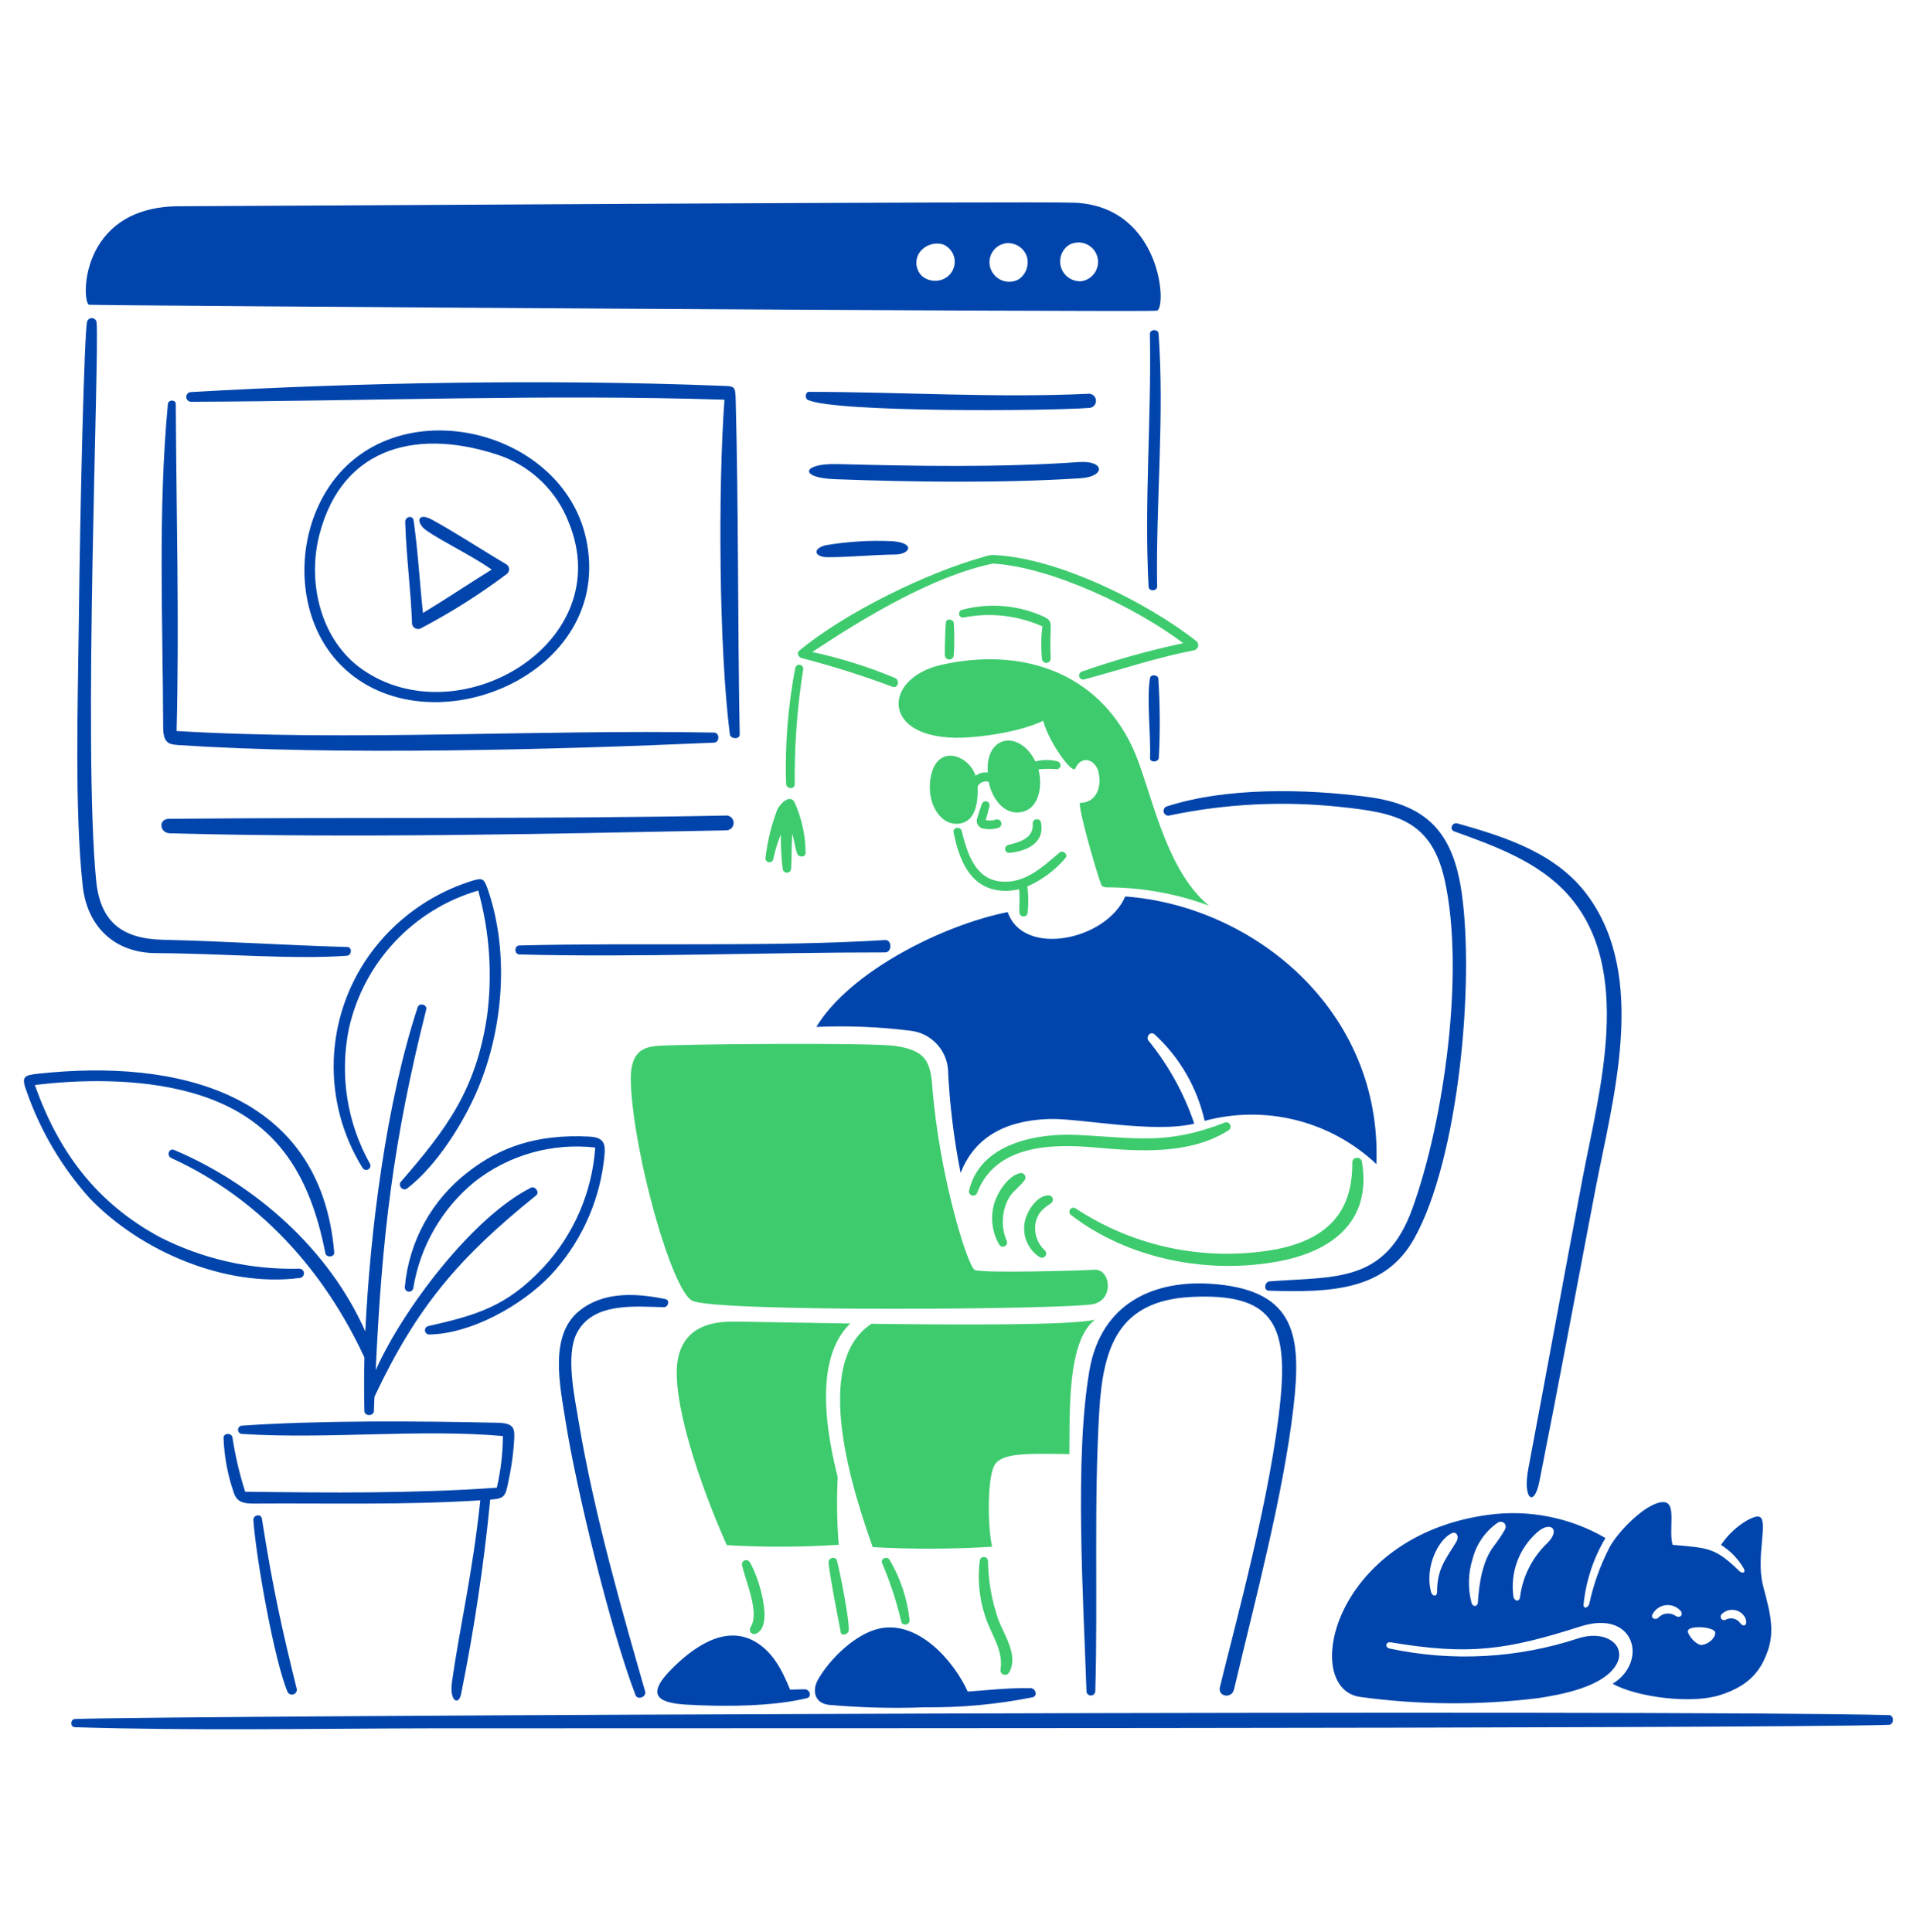 <?xml version="1.0" encoding="UTF-8"?>
<svg xmlns="http://www.w3.org/2000/svg" width="128" height="129" viewBox="0 0 128 129" fill="none">
  <path d="M11.284 54.682C23.668 54.569 36.004 54.711 48.404 54.466C48.473 54.454 48.543 54.456 48.611 54.474C48.678 54.49 48.742 54.521 48.797 54.564C48.852 54.607 48.897 54.661 48.929 54.723C48.962 54.785 48.981 54.852 48.986 54.922C48.991 54.992 48.981 55.061 48.958 55.127C48.934 55.192 48.896 55.252 48.848 55.302C48.799 55.352 48.741 55.392 48.676 55.418C48.612 55.444 48.542 55.456 48.473 55.454C36.214 55.698 23.605 55.976 11.353 55.652C10.645 55.633 10.559 54.689 11.284 54.682ZM39.118 35.911C41.184 45.108 28.523 50.244 22.763 44.423C20.117 41.752 19.705 37.404 21.143 34.042C24.756 25.595 37.348 28.024 39.118 35.911ZM37.972 34.876C37.581 33.87 36.983 32.958 36.215 32.199C35.448 31.44 34.53 30.851 33.52 30.471C28.12 28.58 22.891 29.663 21.328 35.7C20.503 38.886 21.392 42.746 24.191 44.705C30.622 49.204 41.292 42.956 37.972 34.876ZM11.737 26.98C11.737 26.673 11.239 26.681 11.211 26.977C10.539 34.049 10.871 41.459 10.896 48.572C10.9 49.638 11.273 49.716 11.94 49.76C22.54 50.458 37.095 50.066 47.675 49.597C48.059 49.58 48.068 48.931 47.675 48.923C35.855 48.703 23.422 49.516 11.792 48.818C11.975 41.684 11.775 34.156 11.737 26.98ZM48.733 49.044C48.773 49.359 49.397 49.401 49.391 49.049C49.253 41.621 49.316 34.137 49.124 26.733C49.098 25.715 49.08 25.801 47.976 25.758C36.652 25.317 24.023 25.535 12.745 26.184C12.66 26.188 12.579 26.226 12.521 26.29C12.464 26.353 12.433 26.436 12.437 26.522C12.441 26.608 12.479 26.688 12.543 26.746C12.606 26.804 12.69 26.834 12.775 26.83C24.603 26.789 36.558 26.312 48.373 26.694C47.942 32.579 47.999 43.276 48.733 49.044ZM33.768 37.661C32.379 36.847 30.426 35.571 28.869 34.717C27.829 34.148 27.748 34.927 28.492 35.442C29.541 36.168 31.488 37.098 32.833 38.037C31.291 38.988 29.812 39.99 28.242 40.938C28.018 38.869 27.913 36.833 27.617 34.758C27.564 34.386 27.047 34.495 27.057 34.847C27.121 37.145 27.435 39.401 27.513 41.668C27.523 41.73 27.547 41.787 27.583 41.838C27.619 41.888 27.666 41.93 27.72 41.959C27.775 41.989 27.835 42.005 27.897 42.008C27.959 42.011 28.02 41.999 28.077 41.974C30.103 40.913 32.039 39.688 33.865 38.312C33.913 38.268 33.949 38.213 33.971 38.152C33.993 38.091 33.999 38.025 33.989 37.961C33.98 37.897 33.955 37.836 33.916 37.784C33.877 37.731 33.827 37.689 33.768 37.661ZM72.142 31.94C73.834 31.831 73.776 30.737 72.032 30.859C66.699 31.231 61.241 31.13 55.897 30.993C53.545 30.932 53.312 31.909 55.725 32.001C60.944 32.198 66.949 32.273 72.142 31.94ZM77.375 50.598C77.468 48.84 77.457 47.078 77.342 45.321C77.318 45.053 76.83 45.017 76.785 45.288C76.556 46.655 76.846 49.142 76.79 50.627C76.779 50.947 77.356 50.919 77.375 50.598ZM11.962 13.773C18.719 13.753 69.067 13.428 71.731 13.536C77.59 13.773 77.939 20.64 77.235 20.749C76.486 20.865 6.694 20.412 5.958 20.352C5.445 20.311 5.204 13.793 11.962 13.773ZM72.211 18.781C72.4 18.752 72.58 18.682 72.739 18.576C72.898 18.469 73.031 18.329 73.13 18.165C73.228 18.002 73.29 17.818 73.31 17.628C73.329 17.438 73.307 17.246 73.244 17.065C73.181 16.885 73.079 16.72 72.945 16.584C72.812 16.447 72.65 16.341 72.47 16.274C72.291 16.207 72.1 16.181 71.909 16.196C71.719 16.212 71.534 16.269 71.368 16.364C71.126 16.528 70.945 16.767 70.854 17.044C70.762 17.321 70.764 17.621 70.86 17.896C70.957 18.172 71.141 18.408 71.385 18.568C71.629 18.728 71.92 18.803 72.211 18.781ZM66.38 18.351C66.576 18.583 66.846 18.74 67.145 18.796C67.444 18.851 67.753 18.802 68.019 18.655C68.263 18.489 68.448 18.248 68.544 17.969C68.641 17.689 68.645 17.386 68.556 17.104C68.452 16.824 68.256 16.587 68.001 16.431C67.745 16.276 67.445 16.211 67.148 16.248C66.922 16.283 66.71 16.378 66.533 16.523C66.357 16.669 66.222 16.858 66.144 17.073C66.066 17.288 66.046 17.52 66.088 17.744C66.129 17.969 66.23 18.179 66.38 18.351ZM61.557 18.431C61.773 18.613 62.039 18.724 62.32 18.748C62.601 18.773 62.882 18.711 63.127 18.571C63.328 18.453 63.492 18.281 63.601 18.076C63.711 17.87 63.761 17.638 63.746 17.405C63.731 17.173 63.652 16.949 63.518 16.758C63.383 16.568 63.199 16.419 62.985 16.327C62.699 16.242 62.395 16.247 62.112 16.341C61.829 16.435 61.582 16.613 61.404 16.852C61.239 17.091 61.165 17.381 61.193 17.669C61.221 17.958 61.35 18.228 61.557 18.431ZM76.779 22.303C76.891 27.915 76.395 33.529 76.692 39.181C76.709 39.512 77.268 39.489 77.262 39.169C77.171 33.601 77.758 27.841 77.36 22.29C77.336 21.956 76.772 21.974 76.779 22.303ZM72.729 26.296C66.439 26.589 60.274 26.172 54.011 26.168C53.764 26.168 53.718 26.616 53.958 26.717C55.884 27.549 69.906 27.454 72.756 27.24C72.875 27.227 72.984 27.17 73.063 27.08C73.141 26.991 73.183 26.874 73.18 26.755C73.176 26.636 73.128 26.522 73.044 26.437C72.961 26.352 72.848 26.301 72.729 26.296ZM10.402 63.652C14.887 63.675 19.591 64.088 23.164 63.827C23.489 63.803 23.532 63.254 23.192 63.244C18.963 63.123 14.914 62.85 10.912 62.762C8.203 62.702 6.695 61.625 6.419 58.797C5.541 49.806 6.64 23.767 6.451 21.549C6.446 21.472 6.414 21.398 6.36 21.343C6.306 21.287 6.234 21.252 6.156 21.245C6.079 21.238 6.002 21.258 5.938 21.303C5.875 21.348 5.83 21.415 5.811 21.49C5.633 22.373 5.359 33.153 5.263 41.493C5.203 46.778 4.969 54.077 5.523 59.166C5.817 61.864 7.632 63.637 10.402 63.652ZM59.095 62.779C51.419 63.252 42.59 62.941 34.671 63.141C34.331 63.15 34.329 63.732 34.675 63.741C42.517 63.951 51.276 63.597 59.101 63.605C59.57 63.604 59.57 62.75 59.095 62.779ZM55.142 36.411C54.235 36.627 54.354 37.213 55.27 37.213C56.719 37.213 58.285 37.05 59.786 37.033C60.746 37.022 61.157 36.265 59.594 36.143C58.105 36.074 56.612 36.163 55.142 36.411ZM79.743 75.042C79.062 73.026 78.026 71.147 76.684 69.496C76.493 69.24 76.812 68.847 77.081 69.069C78.765 70.609 79.935 72.628 80.435 74.854C82.434 74.317 84.537 74.3 86.545 74.806C88.552 75.311 90.397 76.322 91.903 77.741C92.3 67.476 83.7 60.501 75.135 59.867C73.873 62.8 68.322 63.949 67.287 60.911C62.967 61.769 56.741 64.879 54.508 68.582C56.612 68.489 58.721 68.575 60.81 68.838C61.447 68.913 62.041 69.202 62.492 69.658C62.944 70.114 63.227 70.71 63.295 71.348C63.401 73.695 63.684 76.031 64.141 78.336C65.237 75.496 67.827 74.783 70.139 74.73C72.144 74.683 76.999 75.696 79.743 75.042ZM78.099 54.456C81.853 53.67 85.707 53.48 89.52 53.891C93.246 54.282 95.603 54.776 96.484 58.865C97.796 64.968 96.429 74.783 94.327 80.658C92.517 85.714 89.202 85.236 84.778 85.572C84.438 85.597 84.347 86.183 84.721 86.195C88.93 86.333 92.484 86.166 94.414 82.739C97.39 77.458 98.468 65.651 97.596 59.609C97.024 55.65 95.343 53.745 91.305 53.218C87.166 52.679 81.907 52.562 77.916 53.852C77.836 53.876 77.769 53.931 77.729 54.005C77.69 54.08 77.681 54.166 77.706 54.246C77.73 54.327 77.786 54.394 77.86 54.433C77.934 54.472 78.021 54.481 78.101 54.456H78.099ZM97.101 55.522C99.808 56.5 102.737 57.551 104.705 59.76C109.135 64.732 106.766 72.902 105.665 78.713C104.439 85.167 103.268 91.631 102.047 98.084C101.663 100.102 102.431 100.73 102.788 98.925C104.068 92.486 105.271 86.016 106.5 79.566C107.668 73.443 110.066 65.302 106 59.79C103.928 56.982 100.528 55.893 97.311 54.99C96.967 54.893 96.75 55.394 97.103 55.522H97.101ZM81.453 112.674C81.301 113.303 82.243 113.48 82.399 112.817C83.797 106.881 85.695 99.825 86.371 93.937C86.907 89.272 86.525 86.267 81.251 85.766C77.017 85.364 73.513 87.066 72.743 91.517C71.735 97.335 72.336 106.736 72.546 112.947C72.548 113.022 72.58 113.094 72.634 113.147C72.688 113.2 72.761 113.23 72.837 113.231C72.912 113.232 72.986 113.203 73.041 113.151C73.096 113.1 73.129 113.029 73.134 112.953C73.313 106.741 73.03 100.349 73.402 94.196C73.658 89.981 74.667 86.861 79.546 86.614C84.905 86.344 85.977 88.388 85.506 93.38C84.907 99.716 82.441 108.592 81.455 112.673L81.453 112.674ZM107.437 103.394C108.013 102.288 109.936 100.322 111.055 100.314C111.986 100.309 111.388 102.138 111.683 103.169C114.085 103.38 114.529 103.352 116.14 104.923C116.346 105.124 116.594 105.019 116.418 104.725C116.051 104.093 115.533 103.561 114.912 103.176C115.731 101.944 117.024 101.226 117.414 101.279C118.147 101.38 117.23 103.855 117.701 105.818C118.021 107.144 118.59 108.683 118.04 110.238C117.612 111.447 116.923 112.548 114.84 113.206C112.928 113.811 109.307 113.351 107.676 112.446C110.058 111 109.193 107.449 105.54 108.616C100.588 110.199 98.094 110.556 92.883 109.681C92.516 109.617 92.43 110.027 92.813 110.099C96.993 110.986 101.333 110.749 105.39 109.411C107.367 108.787 108.76 110.026 107.813 111.341C106.853 112.674 104.284 113.167 102.726 113.404C98.785 113.89 94.799 113.866 90.864 113.332C86.832 112.847 88.894 102.564 99.402 101.16C102.101 100.798 104.845 101.345 107.199 102.714C106.392 104.071 105.892 105.589 105.736 107.16C105.714 107.466 106.049 107.395 106.12 107.096C106.398 105.809 106.843 104.564 107.442 103.392L107.437 103.394ZM96.893 102.411C95.997 102.882 95.135 104.669 95.545 106.297C95.627 106.624 95.957 106.656 95.956 106.311C95.956 104.775 96.516 104.151 97.225 102.991C97.458 102.616 97.265 102.217 96.898 102.41L96.893 102.411ZM100.016 101.681C99.185 102.254 98.588 103.107 98.334 104.084C98.028 105.038 98 106.059 98.253 107.028C98.324 107.341 98.659 107.317 98.68 107.008C98.754 105.878 98.944 104.274 99.765 103.224C100.02 102.896 100.252 102.552 100.46 102.193C100.701 101.791 100.327 101.514 100.021 101.679L100.016 101.681ZM102.667 102.309C102.059 102.837 101.593 103.509 101.312 104.263C101.03 105.017 100.941 105.829 101.054 106.626C101.118 106.946 101.456 107 101.495 106.65C101.672 105.274 102.317 104 103.323 103.043C104.232 102.125 103.511 101.567 102.672 102.307L102.667 102.309ZM115.202 108.183C115.361 108.089 115.548 108.057 115.728 108.093C115.909 108.128 116.07 108.228 116.181 108.375C116.432 108.721 116.7 108.526 116.557 108.099C116.493 107.952 116.394 107.822 116.269 107.723C116.144 107.623 115.996 107.555 115.839 107.525C115.681 107.496 115.519 107.505 115.366 107.553C115.213 107.6 115.074 107.685 114.961 107.798C114.921 107.835 114.895 107.885 114.888 107.939C114.882 107.993 114.894 108.048 114.923 108.093C114.953 108.139 114.997 108.173 115.049 108.189C115.101 108.205 115.157 108.202 115.207 108.181L115.202 108.183ZM112.7 108.958C112.741 109.258 113.273 109.867 113.611 109.854C114.007 109.835 114.562 109.42 114.523 109.022C114.484 108.624 112.647 108.516 112.703 108.956L112.7 108.958ZM110.725 108.034C110.865 107.886 111.053 107.79 111.255 107.762C111.458 107.735 111.664 107.779 111.839 107.885C112.169 108.13 112.464 107.825 112.183 107.542C112.058 107.412 111.904 107.313 111.734 107.254C111.564 107.195 111.382 107.176 111.203 107.2C111.025 107.224 110.854 107.29 110.706 107.392C110.557 107.494 110.435 107.63 110.348 107.788C110.178 108.073 110.537 108.218 110.73 108.033L110.725 108.034ZM40.307 77.645C40.442 76.516 40.51 75.96 39.306 75.902C35.846 75.734 33.387 76.606 31.263 78.26C30.064 79.177 29.068 80.333 28.34 81.655C27.611 82.978 27.166 84.437 27.032 85.94C27.023 86.013 27.042 86.087 27.085 86.146C27.129 86.204 27.194 86.244 27.266 86.257C27.338 86.269 27.412 86.254 27.473 86.213C27.534 86.172 27.577 86.109 27.593 86.038C28.045 83.235 29.512 80.695 31.714 78.903C33.991 77.126 36.873 76.312 39.743 76.635C39.535 79.633 38.304 82.468 36.255 84.666C33.823 87.257 31.805 87.834 28.578 88.565C28.514 88.584 28.457 88.625 28.421 88.682C28.384 88.738 28.368 88.806 28.377 88.873C28.385 88.94 28.417 89.002 28.467 89.047C28.517 89.093 28.582 89.118 28.649 89.121C31.458 89.085 34.851 87.175 36.757 85.176C38.698 83.098 39.939 80.465 40.307 77.645ZM64.617 112.969C63.671 110.895 61.321 108.233 58.761 108.75C57.161 109.07 55.401 110.782 54.619 112.169C54.208 112.898 54.393 113.735 55.316 113.851C57.453 114.043 59.601 114.099 61.746 114.018C64.165 114.047 66.58 113.823 68.952 113.348C69.323 113.25 69.139 112.746 68.814 112.739C67.421 112.712 66.015 112.868 64.617 112.969ZM45.897 113.844C48.307 113.98 51.593 113.972 53.876 113.407C54.231 113.32 54.073 112.817 53.748 112.817C53.424 112.817 53.085 112.828 52.754 112.84C52.236 111.57 51.602 110.28 50.35 109.594C48.336 108.493 46.208 110.082 44.824 111.483C43.037 113.293 44.051 113.739 45.897 113.844ZM20.001 85.348C20.081 85.343 20.157 85.308 20.211 85.249C20.266 85.191 20.296 85.113 20.295 85.033C20.294 84.952 20.262 84.876 20.206 84.818C20.15 84.761 20.073 84.728 19.993 84.725C16.768 84.811 13.573 84.091 10.696 82.632C6.444 80.346 3.903 76.916 2.329 72.461C4.941 72.137 9.148 71.938 12.825 72.984C18.393 74.566 20.674 78.36 21.724 83.684C21.788 84.011 22.347 83.972 22.317 83.627C21.393 72.926 11.788 70.713 2.612 71.698C1.598 71.808 1.389 71.865 1.792 72.929C2.708 75.543 4.132 77.951 5.981 80.014C9.383 83.564 15.033 85.983 20.001 85.348ZM126.124 114.539C111.138 114.155 11.525 114.562 5 114.8C4.689 114.811 4.68 115.339 4.996 115.348C12.884 115.592 20.797 115.439 28.688 115.423C36.579 115.406 117.264 115.463 126.119 115.189C126.488 115.178 126.494 114.548 126.124 114.539ZM30.789 113.125C31.659 108.836 32.307 104.504 32.731 100.148C33.637 100.079 33.741 99.981 33.926 99.032C34.099 98.253 34.222 97.463 34.295 96.669C34.365 95.537 34.529 95.043 33.236 95.016C27.907 94.898 21.421 94.849 16.155 95.208C16.083 95.213 16.015 95.245 15.967 95.298C15.918 95.352 15.892 95.422 15.894 95.494C15.896 95.566 15.926 95.635 15.978 95.685C16.029 95.736 16.098 95.764 16.171 95.765C21.91 96.127 28.029 95.413 33.579 95.903C33.57 97.064 33.435 98.221 33.174 99.353C27.478 99.748 22.064 99.692 16.37 99.622C15.993 98.438 15.709 97.226 15.522 95.998C15.467 95.673 14.918 95.684 14.926 96.03C14.972 97.281 15.204 98.518 15.615 99.7C15.822 100.319 16.276 100.417 16.937 100.413C22.057 100.378 26.927 100.523 32.069 100.195C31.538 105.198 30.725 108.488 30.181 112.305C29.988 113.652 30.64 113.919 30.789 113.125ZM44.325 87.298C44.626 87.304 44.747 86.819 44.426 86.754C42.49 86.36 40.306 86.223 38.673 87.549C36.633 89.204 37.403 92.6 37.765 94.913C38.448 99.27 40.709 108.682 42.429 113.194C42.572 113.569 43.182 113.322 43.077 112.957C41.709 108.171 39.693 101.303 38.619 94.829C38.356 93.241 37.777 90.536 38.491 89.078C39.541 86.947 42.367 87.254 44.325 87.298ZM16.918 101.521C17.088 103.971 18.302 110.865 19.202 112.994C19.237 113.062 19.295 113.115 19.365 113.145C19.436 113.174 19.514 113.178 19.587 113.156C19.66 113.134 19.723 113.087 19.765 113.023C19.807 112.959 19.825 112.883 19.817 112.807C18.888 109.034 18.237 106.215 17.488 101.423C17.431 101.063 16.895 101.168 16.918 101.521ZM24.214 78.001C24.253 78.062 24.315 78.106 24.386 78.123C24.456 78.14 24.531 78.129 24.594 78.093C24.657 78.056 24.704 77.997 24.724 77.927C24.744 77.857 24.737 77.782 24.703 77.717C23.167 74.978 22.668 71.779 23.295 68.702C23.776 66.531 24.832 64.53 26.351 62.907C27.87 61.283 29.797 60.097 31.931 59.473C32.695 62.221 32.893 65.095 32.512 67.921C31.767 72.795 29.833 75.384 26.767 78.92C26.54 79.182 26.907 79.587 27.188 79.368C29.166 77.842 30.971 74.969 31.929 72.673C33.609 68.653 34.01 63.608 32.585 59.439C32.318 58.657 32.236 58.599 31.467 58.84C28.734 59.706 26.354 61.43 24.679 63.755C23.201 65.818 22.368 68.273 22.285 70.809C22.203 73.345 22.873 75.849 24.213 78.004L24.214 78.001ZM24.332 94.231C24.34 94.589 24.952 94.594 24.965 94.231C24.976 93.915 24.989 93.598 25.002 93.281C27.837 87.262 30.649 83.978 35.8 79.832C36.043 79.636 35.736 79.177 35.449 79.32C31.556 81.274 26.879 87.466 25.087 91.501C25.499 82.647 26.226 76.281 28.459 67.415C28.541 67.091 27.995 66.94 27.888 67.263C25.791 73.627 24.713 82.211 24.392 88.916C21.98 83.46 17.059 79.093 11.627 76.796C11.285 76.651 11.099 77.18 11.431 77.334C17.319 80.022 21.64 84.847 24.332 90.654C24.304 91.844 24.309 93.035 24.331 94.231H24.332Z" fill="#0145AC"></path>
  <path d="M68.425 78.803C67.901 79.487 67.462 79.565 67.124 80.54C66.87 81.301 66.903 82.128 67.218 82.866C67.247 82.932 67.249 83.006 67.224 83.074C67.2 83.141 67.15 83.197 67.085 83.228C67.021 83.26 66.946 83.266 66.878 83.244C66.809 83.222 66.752 83.175 66.717 83.112C66.474 82.693 66.32 82.229 66.266 81.748C66.212 81.267 66.258 80.781 66.402 80.319C66.627 79.596 67.336 78.505 68.121 78.341C68.179 78.331 68.239 78.338 68.293 78.361C68.347 78.384 68.393 78.423 68.425 78.472C68.457 78.521 68.475 78.579 68.475 78.638C68.475 78.696 68.458 78.754 68.425 78.803ZM70.238 80.297C70.27 80.257 70.291 80.209 70.299 80.159C70.307 80.108 70.301 80.056 70.282 80.008C70.263 79.961 70.232 79.919 70.191 79.888C70.151 79.856 70.103 79.836 70.052 79.829C69.227 79.799 68.539 80.928 68.415 81.642C68.338 82.081 68.39 82.532 68.566 82.942C68.741 83.351 69.032 83.7 69.403 83.946C69.463 83.988 69.536 84.006 69.608 83.996C69.68 83.986 69.745 83.949 69.791 83.892C69.836 83.835 69.858 83.763 69.851 83.69C69.845 83.618 69.811 83.55 69.757 83.502C69.52 83.28 69.34 83.004 69.232 82.699C69.123 82.393 69.09 82.066 69.133 81.744C69.302 80.774 69.972 80.557 70.238 80.297ZM90.936 77.581C90.872 77.21 90.296 77.252 90.296 77.607C90.312 80.047 89.489 82.585 85.25 83.425C80.593 84.284 75.783 83.31 71.827 80.705C71.769 80.665 71.698 80.648 71.628 80.66C71.559 80.672 71.496 80.71 71.455 80.767C71.413 80.825 71.396 80.896 71.407 80.966C71.417 81.035 71.455 81.098 71.512 81.14C75.348 84.097 80.664 85.119 85.39 84.234C88.923 83.572 91.607 81.58 90.936 77.581ZM73.037 84.797C72.541 84.844 65.56 85.048 65.084 84.81C64.609 84.572 62.716 78.501 62.257 72.629C62.125 70.938 61.86 70.158 59.8 69.855C58.13 69.608 44.978 69.731 43.809 69.855C42.804 69.96 42.04 70.355 42.123 72.366C42.321 77.147 44.845 86.126 46.205 86.858C47.685 87.65 71.224 87.447 72.978 87.095C74.424 86.804 74.16 84.692 73.037 84.797ZM52.249 76.592C50.374 76.66 50.87 80.624 53.122 80.536C55.135 80.459 54.621 76.506 52.249 76.592ZM55.886 104.223C55.8 103.903 55.302 104.027 55.324 104.346C55.379 105.117 55.903 107.783 56.143 109.028C56.191 109.279 56.622 109.147 56.664 108.916C56.763 108.373 56.082 104.953 55.886 104.223ZM59.391 104.159C59.227 103.903 58.785 104.082 58.895 104.383C59.435 105.649 59.865 106.958 60.181 108.298C60.245 108.609 60.747 108.531 60.736 108.203C60.582 106.774 60.124 105.394 59.392 104.157L59.391 104.159ZM66.658 108.157C66.219 106.895 65.986 105.57 65.969 104.233C65.963 104.167 65.934 104.106 65.886 104.059C65.839 104.013 65.777 103.985 65.711 103.98C65.645 103.976 65.58 103.995 65.527 104.034C65.474 104.073 65.436 104.13 65.421 104.194C65.261 105.439 65.379 106.704 65.767 107.898C66.151 109.129 67.01 110.171 66.808 111.482C66.793 111.555 66.805 111.631 66.842 111.695C66.879 111.759 66.938 111.809 67.008 111.833C67.078 111.858 67.154 111.856 67.223 111.829C67.292 111.802 67.349 111.751 67.384 111.685C68.025 110.548 67.049 109.202 66.658 108.155V108.157ZM50.06 104.327C50.026 104.27 49.974 104.227 49.911 104.205C49.849 104.183 49.78 104.185 49.719 104.209C49.657 104.233 49.606 104.278 49.575 104.337C49.543 104.395 49.534 104.463 49.548 104.527C49.78 105.615 50.758 107.707 50.103 108.687C50.074 108.737 50.06 108.794 50.063 108.851C50.066 108.909 50.086 108.964 50.12 109.01C50.154 109.057 50.2 109.092 50.254 109.112C50.308 109.132 50.367 109.136 50.423 109.123C51.766 108.688 50.6 105.146 50.06 104.325V104.327ZM55.938 98.66C55.188 95.712 54.319 90.737 56.774 88.388C52.941 88.332 49.746 88.26 48.954 88.26C47.501 88.26 45.725 88.605 45.281 90.679C44.736 93.221 46.655 98.989 48.53 103.19C51.02 103.336 53.516 103.327 56.004 103.163C55.883 101.665 55.86 100.16 55.936 98.659L55.938 98.66ZM58.189 88.408C54.093 91.071 57.043 99.83 58.271 103.32C60.927 103.469 63.59 103.46 66.244 103.293C65.943 101.998 65.89 98.484 66.471 97.744C67.052 97.004 68.799 97.075 71.405 97.11C71.424 94.098 71.281 89.565 73.104 88.138C71.479 88.505 64.324 88.487 58.189 88.406V88.408ZM81.741 74.984C77.854 76.494 75.819 75.976 71.885 75.793C69.178 75.665 65.449 76.379 64.71 79.492C64.691 79.563 64.7 79.638 64.736 79.702C64.771 79.766 64.831 79.814 64.901 79.834C64.971 79.855 65.046 79.848 65.111 79.814C65.176 79.78 65.225 79.722 65.248 79.653C66.479 76.442 70.24 76.374 73.135 76.634C76.031 76.895 79.43 77.132 82.012 75.496C82.08 75.461 82.131 75.4 82.154 75.326C82.177 75.253 82.171 75.173 82.135 75.105C82.099 75.037 82.038 74.986 81.965 74.963C81.891 74.94 81.812 74.947 81.744 74.982L81.741 74.984ZM80.723 60.482C77.7 58.004 76.839 52.549 75.641 49.962C73.259 44.817 68.146 43.212 62.858 44.4C58.736 45.326 58.794 49.737 64.863 49.229C68.101 48.958 69.644 48.141 69.656 48.136C70.019 49.556 71.604 51.727 71.791 51.326C72.248 50.342 73.213 50.758 73.371 51.663C73.599 52.976 72.882 53.638 72.137 53.609C71.871 53.599 73.195 58.207 73.524 59.068C73.611 59.293 73.899 59.255 74.106 59.26C76.366 59.284 78.604 59.698 80.723 60.482ZM79.877 42.811C76.57 40.219 70.744 37.324 66.528 37.076C66.252 37.042 65.972 37.079 65.714 37.182C61.874 38.241 56.416 40.92 53.362 43.459C53.174 43.615 53.322 43.885 53.515 43.944C55.57 44.478 57.595 45.117 59.584 45.86C59.953 46.015 60.108 45.426 59.756 45.274C57.973 44.531 56.126 43.951 54.237 43.542C57.664 41.268 62.279 38.471 66.304 37.635C70.233 37.88 75.86 40.575 79.009 42.954C76.709 43.441 74.443 44.076 72.225 44.856C72.16 44.88 72.107 44.929 72.077 44.992C72.047 45.055 72.042 45.127 72.063 45.194C72.084 45.26 72.13 45.316 72.191 45.349C72.252 45.383 72.324 45.392 72.392 45.374C74.998 44.68 77.114 43.943 79.762 43.419C79.823 43.399 79.876 43.364 79.918 43.316C79.96 43.269 79.988 43.211 80 43.149C80.012 43.087 80.006 43.022 79.985 42.963C79.963 42.904 79.926 42.851 79.877 42.811ZM53.039 53.551C53.53 54.626 53.786 55.794 53.791 56.975C53.757 57.279 53.324 57.265 53.231 57.012C53.084 56.612 53.029 56.104 52.897 55.672C52.849 56.445 52.867 57.215 52.825 57.986C52.828 58.06 52.801 58.132 52.752 58.187C52.702 58.242 52.633 58.275 52.56 58.279C52.486 58.284 52.414 58.26 52.358 58.211C52.302 58.163 52.267 58.095 52.26 58.022C52.169 57.261 52.128 56.496 52.138 55.73C51.918 56.261 51.749 56.811 51.634 57.374C51.62 57.443 51.578 57.503 51.52 57.541C51.461 57.58 51.389 57.593 51.321 57.579C51.252 57.565 51.192 57.523 51.154 57.465C51.115 57.406 51.102 57.334 51.116 57.266C51.247 56.156 51.516 55.067 51.917 54.024C52.09 53.708 52.707 53.017 53.039 53.551ZM53.108 44.573C53.13 44.512 53.172 44.461 53.228 44.429C53.284 44.397 53.35 44.386 53.413 44.398C53.477 44.41 53.534 44.444 53.575 44.494C53.615 44.544 53.636 44.607 53.634 44.672C53.23 47.216 53.039 49.79 53.064 52.367C53.064 52.745 52.501 52.698 52.488 52.333C52.406 49.731 52.614 47.128 53.108 44.573ZM63.684 41.588C63.629 41.336 63.194 41.283 63.161 41.56C63.112 41.977 63.078 43.341 63.089 43.741C63.087 43.819 63.116 43.893 63.169 43.95C63.221 44.006 63.294 44.04 63.371 44.044C63.448 44.048 63.523 44.022 63.582 43.972C63.64 43.921 63.677 43.85 63.684 43.773C63.733 43.046 63.733 42.316 63.684 41.588ZM69.742 41.204C68.02 40.405 66.072 40.236 64.238 40.724C64.203 40.733 64.17 40.749 64.142 40.771C64.113 40.793 64.089 40.821 64.072 40.852C64.054 40.883 64.043 40.918 64.04 40.954C64.036 40.99 64.04 41.026 64.05 41.061C64.061 41.095 64.079 41.127 64.103 41.154C64.126 41.181 64.155 41.203 64.188 41.219C64.22 41.235 64.256 41.243 64.292 41.245C64.328 41.246 64.364 41.24 64.397 41.227C66.154 40.893 67.971 41.105 69.604 41.833C69.513 42.548 69.503 43.27 69.574 43.987C69.576 44.065 69.609 44.138 69.665 44.191C69.722 44.244 69.797 44.273 69.874 44.27C69.951 44.268 70.025 44.235 70.078 44.179C70.131 44.122 70.16 44.047 70.157 43.97C70.045 41.596 70.411 41.571 69.742 41.204ZM68.597 59.201C69.579 58.77 70.45 58.12 71.141 57.3C71.346 57.067 70.977 56.741 70.748 56.936C69.61 57.901 68.42 59.042 66.8 58.868C65.075 58.684 64.574 56.926 64.216 55.499C64.131 55.159 63.6 55.243 63.673 55.597C64.018 57.273 64.659 59.13 66.582 59.449C67.068 59.527 67.565 59.504 68.041 59.38C68.129 59.947 68.029 60.497 68.073 60.98C68.085 61.045 68.119 61.103 68.17 61.145C68.221 61.187 68.286 61.209 68.352 61.206C68.418 61.205 68.481 61.179 68.529 61.134C68.578 61.089 68.608 61.029 68.616 60.963C68.682 60.377 68.676 59.785 68.597 59.201ZM69.507 54.919C69.49 54.853 69.449 54.796 69.393 54.758C69.337 54.72 69.269 54.703 69.202 54.711C69.135 54.719 69.072 54.751 69.026 54.8C68.981 54.85 68.954 54.915 68.952 54.983C69.054 55.996 68.07 56.231 67.304 56.437C67.238 56.456 67.182 56.5 67.147 56.559C67.113 56.619 67.103 56.69 67.12 56.756C67.136 56.823 67.178 56.881 67.236 56.917C67.295 56.954 67.365 56.967 67.432 56.952C68.398 56.862 69.794 56.384 69.507 54.919ZM66.445 54.749C66.24 54.807 66.024 54.815 65.816 54.77C65.903 54.466 65.993 54.164 66.064 53.855C66.084 53.788 66.077 53.716 66.044 53.654C66.011 53.592 65.955 53.545 65.888 53.525C65.821 53.504 65.749 53.511 65.686 53.543C65.624 53.576 65.578 53.632 65.556 53.699C65.448 53.993 65.351 54.292 65.267 54.594C65.231 54.672 65.214 54.758 65.219 54.843C65.223 54.928 65.248 55.012 65.292 55.085C65.335 55.159 65.396 55.221 65.469 55.266C65.542 55.311 65.625 55.337 65.711 55.343C66.023 55.403 66.346 55.385 66.651 55.291C66.69 55.28 66.726 55.261 66.758 55.236C66.789 55.21 66.815 55.178 66.834 55.142C66.852 55.106 66.863 55.066 66.865 55.026C66.867 54.985 66.861 54.945 66.847 54.907C66.832 54.869 66.81 54.834 66.781 54.805C66.753 54.776 66.719 54.754 66.681 54.739C66.643 54.724 66.603 54.717 66.562 54.719C66.522 54.721 66.482 54.731 66.445 54.749ZM64.131 53.501C64.116 53.269 64.02 53.009 63.752 52.989C63.077 52.943 63.337 54.184 63.865 54.121C64.148 54.089 64.145 53.713 64.131 53.501ZM67.968 52.231C67.951 52.169 67.92 52.112 67.877 52.063C67.835 52.015 67.782 51.977 67.723 51.952C67.663 51.927 67.599 51.915 67.535 51.919C67.471 51.922 67.408 51.94 67.352 51.971C67.248 52.056 67.177 52.176 67.153 52.308C67.128 52.441 67.152 52.578 67.218 52.695C67.504 53.357 68.342 53.198 67.968 52.231ZM70.643 50.855C70.149 50.722 69.628 50.721 69.133 50.852C68.095 48.731 65.773 49.068 65.956 51.593C65.812 51.572 65.666 51.581 65.526 51.619C65.386 51.657 65.256 51.724 65.143 51.814C65.036 51.491 64.849 51.199 64.599 50.968C64.349 50.736 64.045 50.571 63.714 50.489C62.189 50.241 61.906 52.269 62.178 53.37C62.39 54.225 63.047 55.13 64.038 55.007C65.528 54.823 65.238 52.557 65.282 52.498C65.355 52.376 65.467 52.281 65.6 52.23C65.733 52.178 65.88 52.172 66.016 52.214C66.209 53.267 67.04 54.508 68.269 54.216C69.448 53.937 69.613 52.351 69.336 51.383C69.754 51.338 70.176 51.335 70.594 51.374C70.652 51.362 70.704 51.332 70.743 51.289C70.782 51.245 70.805 51.19 70.811 51.132C70.816 51.073 70.802 51.015 70.771 50.965C70.741 50.915 70.695 50.877 70.641 50.855H70.643ZM68.267 53.573C69.121 53.173 68.843 51.574 68.527 50.989C68.277 50.525 67.661 49.81 67.062 50.096C66.54 50.344 66.396 51.099 66.55 51.837C66.791 53.035 67.309 54.021 68.265 53.573H68.267ZM64.675 52.408C64.564 51.713 64.209 51.084 63.515 51.064C62.632 51.041 62.563 52.547 62.696 53.169C62.815 53.725 63.255 54.475 63.923 54.426C64.733 54.367 64.751 52.907 64.672 52.408H64.675Z" fill="#3ECB6E"></path>
</svg>
